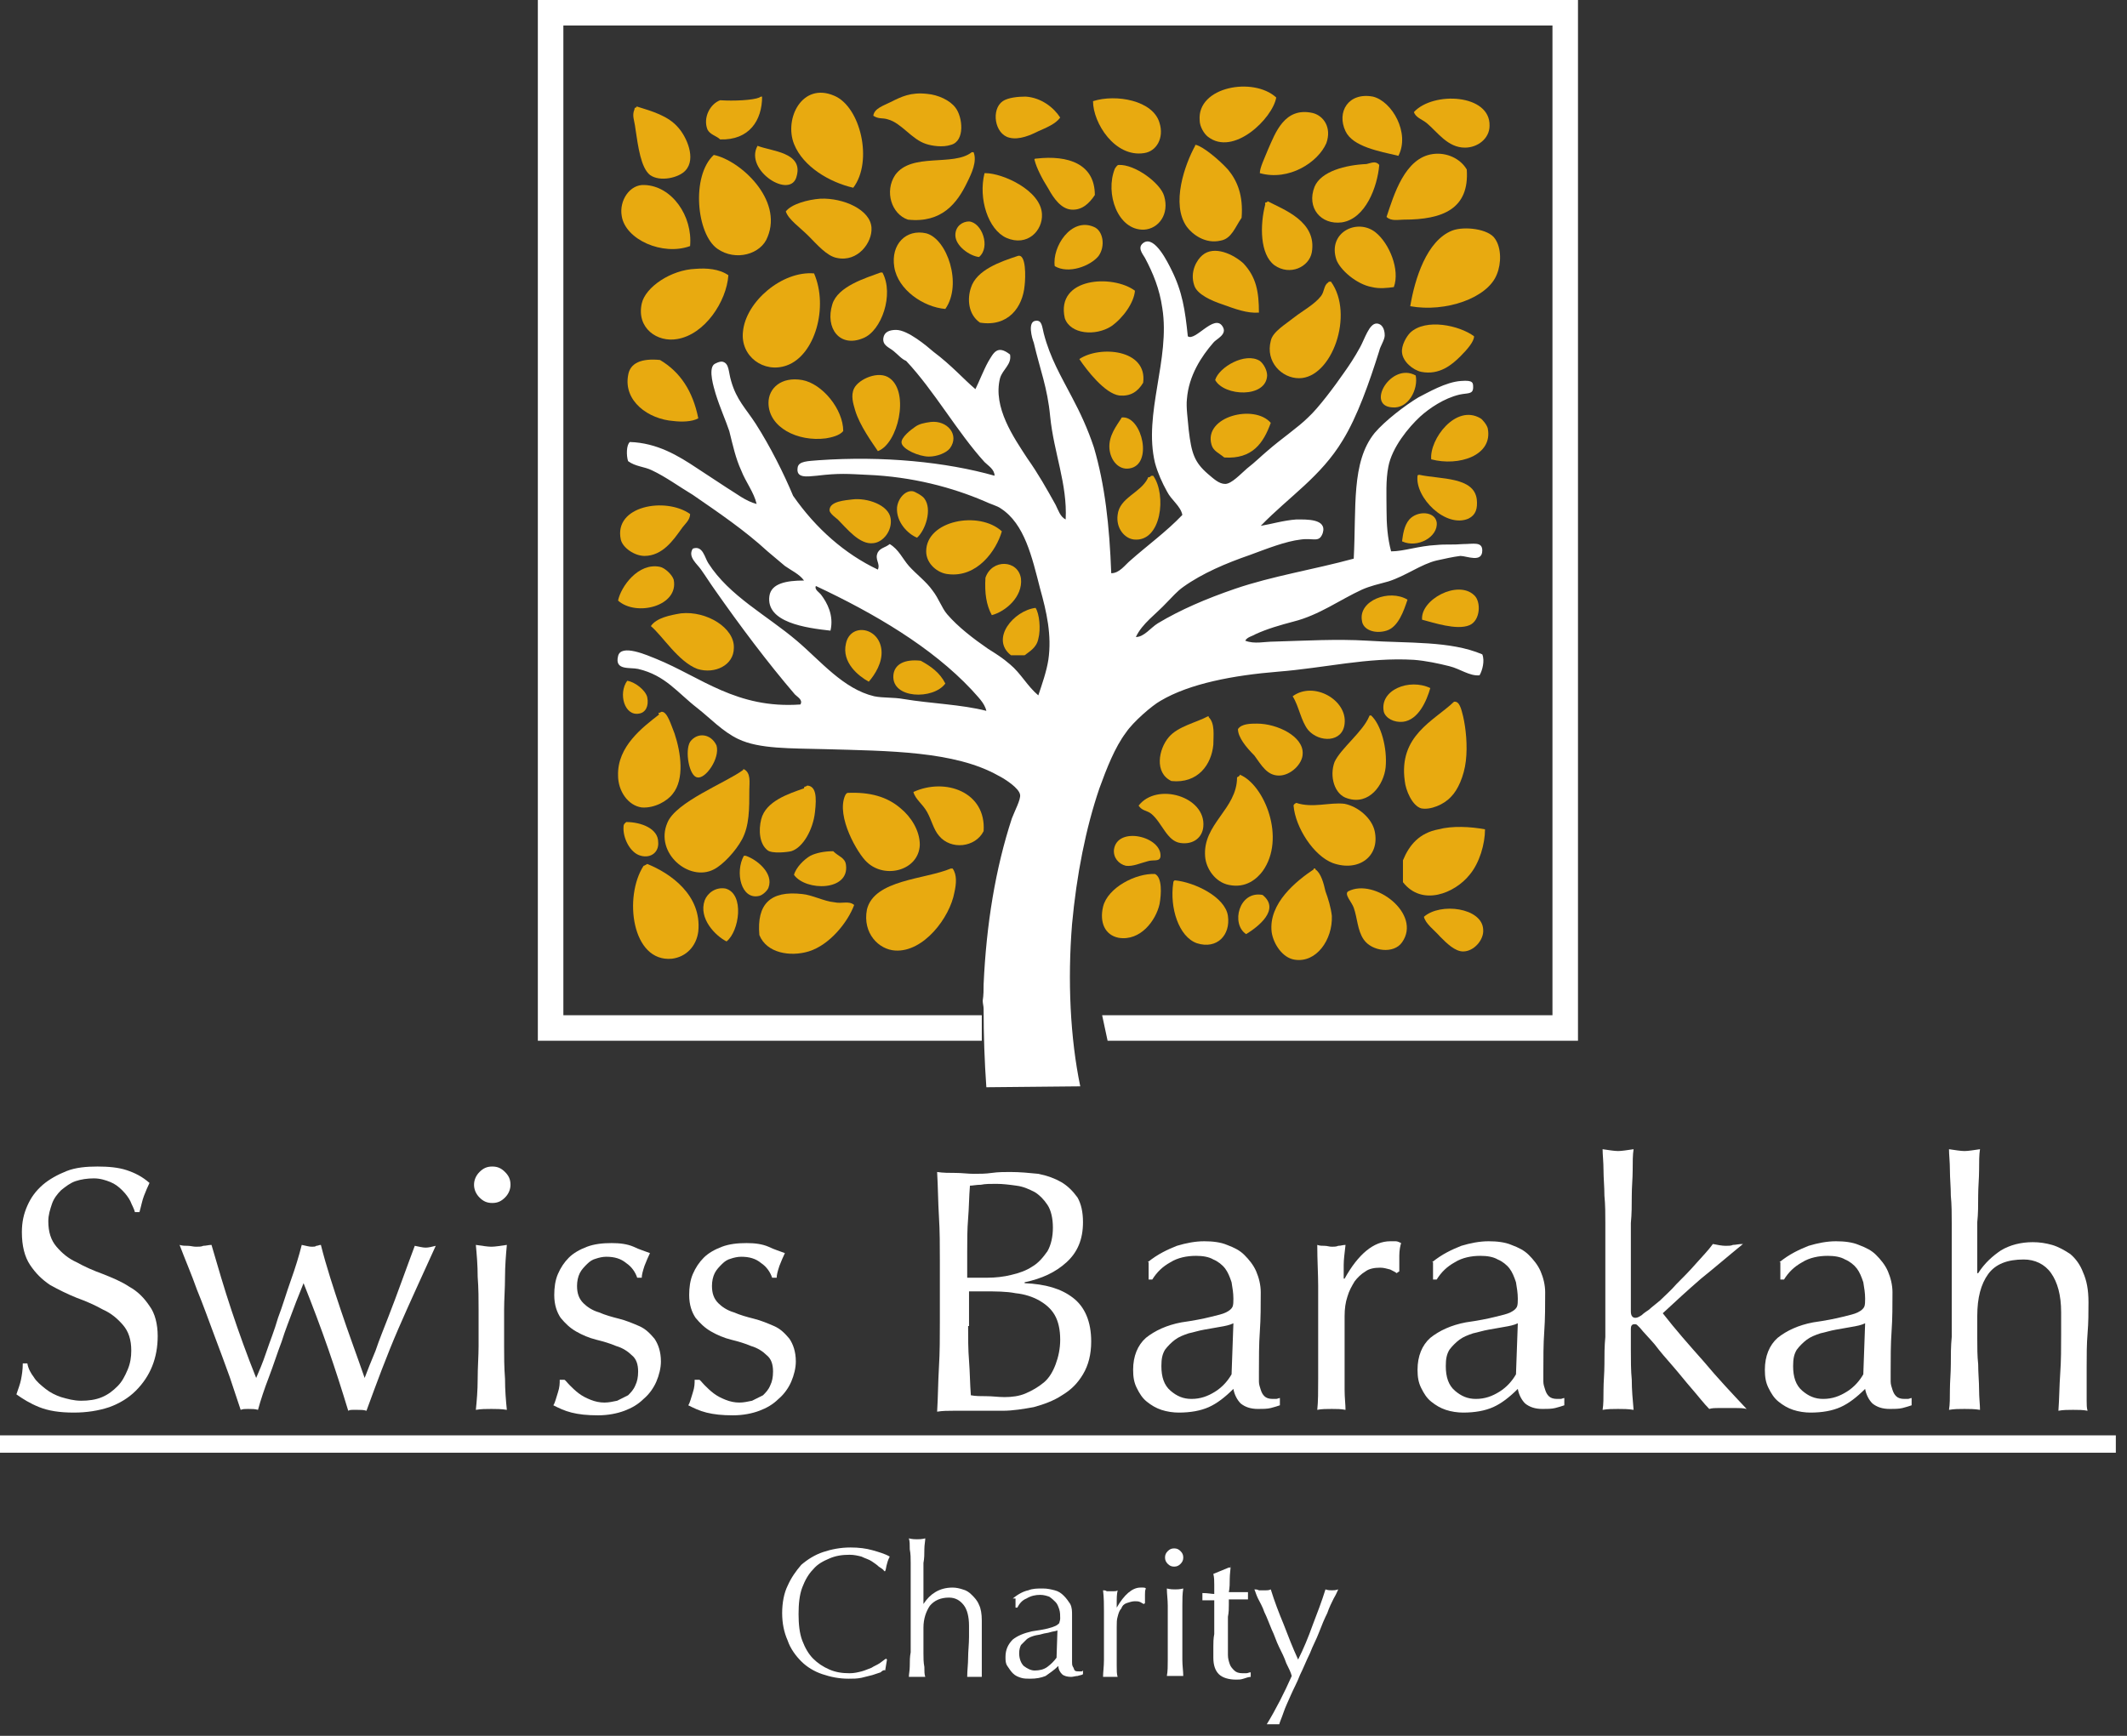 <svg xmlns="http://www.w3.org/2000/svg" width="147" height="120" viewBox="0 0 147 120" fill="none"><rect x="0" y="0" width="147" height="120" fill="#333333" stroke="none"/><g clip-path="url(#clip0_445_12096)"><path d="M2.331 95.196C2.52 95.511 2.835 95.763 3.15 96.015C3.465 96.267 3.843 96.456 4.221 96.582C4.662 96.708 5.103 96.834 5.607 96.834C6.111 96.834 6.615 96.771 7.056 96.582C7.497 96.393 7.812 96.141 8.127 95.826C8.442 95.511 8.631 95.133 8.82 94.692C9.009 94.251 9.072 93.81 9.072 93.369C9.072 92.613 8.883 92.046 8.505 91.605C8.127 91.164 7.686 90.786 7.119 90.534C6.552 90.219 5.985 89.967 5.292 89.715C4.662 89.463 4.032 89.148 3.465 88.833C2.898 88.455 2.457 88.014 2.079 87.447C1.701 86.88 1.512 86.124 1.512 85.179C1.512 84.486 1.638 83.919 1.89 83.352C2.142 82.785 2.457 82.344 2.961 81.903C3.402 81.525 3.969 81.21 4.599 80.958C5.229 80.706 5.985 80.643 6.741 80.643C7.497 80.643 8.19 80.706 8.757 80.895C9.324 81.084 9.828 81.336 10.332 81.777C10.206 82.029 10.08 82.344 9.954 82.659C9.828 82.974 9.765 83.352 9.639 83.793H9.324C9.261 83.541 9.135 83.352 9.009 83.037C8.883 82.785 8.694 82.533 8.442 82.281C8.19 82.029 7.938 81.84 7.623 81.714C7.308 81.588 6.93 81.462 6.489 81.462C6.048 81.462 5.607 81.525 5.229 81.651C4.851 81.777 4.536 82.029 4.221 82.281C3.969 82.533 3.717 82.848 3.591 83.226C3.465 83.604 3.339 83.982 3.339 84.423C3.339 85.179 3.528 85.746 3.906 86.187C4.284 86.628 4.725 87.006 5.292 87.258C5.859 87.573 6.426 87.825 7.119 88.077C7.749 88.329 8.379 88.581 8.946 88.959C9.513 89.274 9.954 89.715 10.332 90.282C10.71 90.786 10.899 91.542 10.899 92.361C10.899 93.117 10.773 93.81 10.521 94.44C10.269 95.07 9.891 95.637 9.387 96.141C8.883 96.645 8.253 97.023 7.56 97.275C6.804 97.527 5.985 97.653 5.103 97.653C4.095 97.653 3.339 97.527 2.709 97.275C2.079 97.023 1.575 96.708 1.134 96.393C1.26 96.015 1.386 95.7 1.449 95.385C1.512 95.07 1.575 94.692 1.575 94.251H1.89C1.953 94.629 2.142 94.944 2.331 95.196Z" fill="white"></path><path d="M16.633 97.464C16.444 96.897 16.192 96.141 15.877 95.196C15.562 94.314 15.184 93.306 14.806 92.298C14.427 91.29 14.049 90.219 13.608 89.148C13.23 88.077 12.789 87.069 12.411 86.061C12.6 86.124 12.789 86.124 12.978 86.124C13.167 86.124 13.356 86.187 13.545 86.187C13.734 86.187 13.923 86.187 14.049 86.124C14.238 86.124 14.427 86.061 14.617 86.061C15.057 87.573 15.498 89.085 16.003 90.597C16.506 92.109 17.073 93.684 17.704 95.259C17.893 94.818 18.145 94.251 18.397 93.495C18.649 92.739 18.964 91.983 19.216 91.101C19.531 90.282 19.783 89.4 20.098 88.518C20.413 87.636 20.665 86.817 20.854 86.061C21.169 86.124 21.358 86.187 21.547 86.187C21.673 86.187 21.799 86.187 21.862 86.124C21.988 86.124 22.051 86.061 22.177 86.061C22.555 87.573 23.059 89.085 23.563 90.597C24.067 92.109 24.634 93.621 25.201 95.259C25.39 94.755 25.642 94.125 25.957 93.369C26.209 92.613 26.524 91.857 26.839 91.038C27.154 90.219 27.469 89.4 27.784 88.518C28.099 87.636 28.414 86.817 28.666 86.124C28.981 86.187 29.233 86.25 29.422 86.25C29.611 86.25 29.863 86.187 30.115 86.124C29.233 88.077 28.351 89.967 27.532 91.857C26.713 93.747 26.02 95.637 25.327 97.527C25.138 97.464 24.949 97.464 24.697 97.464C24.571 97.464 24.445 97.464 24.382 97.464C24.256 97.464 24.193 97.464 24.067 97.527C23.626 96.078 23.185 94.692 22.681 93.243C22.177 91.794 21.61 90.282 20.98 88.707C20.791 89.211 20.539 89.778 20.287 90.471C20.035 91.164 19.72 91.92 19.468 92.739C19.153 93.558 18.901 94.377 18.586 95.196C18.271 96.015 18.019 96.771 17.83 97.464C17.641 97.401 17.389 97.401 17.137 97.401C16.884 97.401 16.822 97.401 16.633 97.464Z" fill="white"></path><path d="M32.761 81.903C32.761 81.588 32.887 81.273 33.139 81.021C33.391 80.769 33.643 80.643 34.021 80.643C34.399 80.643 34.651 80.769 34.903 81.021C35.155 81.273 35.281 81.525 35.281 81.903C35.281 82.218 35.155 82.533 34.903 82.785C34.651 83.037 34.399 83.163 34.021 83.163C33.643 83.163 33.391 83.037 33.139 82.785C32.887 82.533 32.761 82.218 32.761 81.903ZM33.076 90.534C33.076 89.841 33.076 89.085 33.013 88.266C33.013 87.447 32.95 86.754 32.887 86.061C33.328 86.124 33.706 86.187 33.958 86.187C34.21 86.187 34.588 86.124 35.029 86.061C34.966 86.754 34.903 87.51 34.903 88.266C34.903 89.085 34.84 89.841 34.84 90.534V93.054C34.84 93.747 34.84 94.503 34.903 95.322C34.903 96.141 34.966 96.834 35.029 97.464C34.651 97.401 34.273 97.401 33.958 97.401C33.58 97.401 33.265 97.401 32.887 97.464C32.95 96.834 33.013 96.141 33.013 95.322C33.013 94.503 33.076 93.747 33.076 93.054V90.534Z" fill="white"></path><path d="M39.376 95.763C39.565 95.952 39.754 96.141 40.006 96.33C40.258 96.519 40.51 96.645 40.825 96.771C41.14 96.897 41.455 96.96 41.77 96.96C42.085 96.96 42.337 96.897 42.653 96.834C42.904 96.708 43.157 96.582 43.408 96.456C43.597 96.267 43.786 96.078 43.913 95.763C44.038 95.511 44.102 95.196 44.102 94.818C44.102 94.314 43.975 93.936 43.66 93.684C43.408 93.432 43.031 93.18 42.59 93.054C42.148 92.865 41.707 92.739 41.203 92.613C40.699 92.487 40.258 92.298 39.817 92.046C39.376 91.794 39.061 91.479 38.746 91.101C38.494 90.723 38.305 90.219 38.305 89.526C38.305 89.022 38.368 88.518 38.557 88.077C38.746 87.636 38.998 87.258 39.313 86.943C39.628 86.628 40.069 86.376 40.573 86.187C41.077 85.998 41.644 85.935 42.274 85.935C42.842 85.935 43.346 85.998 43.786 86.187C44.164 86.376 44.605 86.502 44.92 86.628C44.794 86.88 44.669 87.195 44.542 87.51C44.416 87.888 44.353 88.14 44.353 88.329H44.038C43.913 87.951 43.66 87.573 43.282 87.321C42.904 87.006 42.464 86.88 41.896 86.88C41.644 86.88 41.392 86.943 41.203 87.006C40.951 87.069 40.762 87.195 40.573 87.384C40.384 87.573 40.195 87.762 40.069 88.014C39.943 88.266 39.88 88.581 39.88 88.896C39.88 89.4 40.006 89.778 40.321 90.093C40.573 90.345 40.951 90.597 41.392 90.723C41.833 90.912 42.274 91.038 42.779 91.164C43.282 91.29 43.724 91.479 44.164 91.668C44.605 91.857 44.92 92.172 45.236 92.55C45.488 92.928 45.677 93.432 45.677 94.125C45.677 94.566 45.551 95.07 45.362 95.511C45.172 95.952 44.858 96.393 44.48 96.708C44.102 97.086 43.66 97.338 43.157 97.527C42.653 97.716 42.022 97.842 41.329 97.842C40.573 97.842 40.006 97.779 39.502 97.653C38.998 97.527 38.62 97.338 38.242 97.149C38.368 96.96 38.431 96.645 38.557 96.267C38.683 95.889 38.683 95.637 38.683 95.385H38.998C39.061 95.385 39.187 95.574 39.376 95.763Z" fill="white"></path><path d="M48.701 95.763C48.89 95.952 49.079 96.141 49.331 96.33C49.583 96.519 49.835 96.645 50.15 96.771C50.465 96.897 50.78 96.96 51.095 96.96C51.41 96.96 51.662 96.897 51.977 96.834C52.229 96.708 52.481 96.582 52.733 96.456C52.922 96.267 53.111 96.078 53.237 95.763C53.363 95.511 53.426 95.196 53.426 94.818C53.426 94.314 53.3 93.936 52.985 93.684C52.733 93.432 52.355 93.18 51.914 93.054C51.473 92.865 51.032 92.739 50.528 92.613C50.024 92.487 49.583 92.298 49.142 92.046C48.701 91.794 48.386 91.479 48.071 91.101C47.819 90.723 47.63 90.219 47.63 89.526C47.63 89.022 47.693 88.518 47.882 88.077C48.071 87.636 48.323 87.258 48.638 86.943C48.953 86.628 49.394 86.376 49.898 86.187C50.402 85.998 50.969 85.935 51.599 85.935C52.166 85.935 52.67 85.998 53.111 86.187C53.489 86.376 53.93 86.502 54.245 86.628C54.119 86.88 53.993 87.195 53.867 87.51C53.741 87.888 53.678 88.14 53.678 88.329H53.363C53.237 87.951 52.985 87.573 52.607 87.321C52.229 87.006 51.788 86.88 51.221 86.88C50.969 86.88 50.717 86.943 50.528 87.006C50.276 87.069 50.087 87.195 49.898 87.384C49.709 87.573 49.52 87.762 49.394 88.014C49.268 88.266 49.205 88.581 49.205 88.896C49.205 89.4 49.331 89.778 49.646 90.093C49.898 90.345 50.276 90.597 50.717 90.723C51.158 90.912 51.599 91.038 52.103 91.164C52.607 91.29 53.048 91.479 53.489 91.668C53.93 91.857 54.245 92.172 54.56 92.55C54.812 92.928 55.001 93.432 55.001 94.125C55.001 94.566 54.875 95.07 54.686 95.511C54.497 95.952 54.182 96.393 53.804 96.708C53.426 97.086 52.985 97.338 52.481 97.527C51.977 97.716 51.347 97.842 50.654 97.842C49.898 97.842 49.331 97.779 48.827 97.653C48.323 97.527 47.945 97.338 47.567 97.149C47.693 96.96 47.756 96.645 47.882 96.267C48.008 95.889 48.008 95.637 48.008 95.385H48.323C48.386 95.385 48.512 95.574 48.701 95.763Z" fill="white"></path><path d="M64.955 87.195C64.955 86.124 64.955 85.116 64.892 84.108C64.829 83.1 64.829 82.092 64.766 81.021C65.207 81.084 65.585 81.084 66.026 81.084C66.467 81.084 66.908 81.147 67.286 81.147C67.727 81.147 68.105 81.147 68.546 81.084C68.987 81.021 69.428 81.021 69.806 81.021C70.499 81.021 71.129 81.084 71.76 81.147C72.389 81.273 72.894 81.462 73.335 81.714C73.775 81.966 74.153 82.344 74.469 82.785C74.721 83.226 74.847 83.793 74.847 84.486C74.847 85.683 74.469 86.565 73.713 87.258C72.957 87.951 72.011 88.392 70.814 88.644V88.707C72.263 88.77 73.335 89.085 74.153 89.715C74.973 90.345 75.414 91.353 75.414 92.739C75.414 93.621 75.225 94.377 74.847 95.007C74.469 95.637 74.028 96.078 73.397 96.456C72.831 96.834 72.138 97.086 71.445 97.275C70.751 97.401 69.995 97.527 69.302 97.527C68.924 97.527 68.546 97.527 68.168 97.527C67.79 97.527 67.412 97.527 67.034 97.527C66.656 97.527 66.278 97.527 65.9 97.527C65.522 97.527 65.144 97.527 64.766 97.59C64.829 96.582 64.829 95.574 64.892 94.503C64.955 93.495 64.955 92.424 64.955 91.416V87.195ZM68.231 88.329C68.798 88.329 69.365 88.266 69.869 88.14C70.436 88.014 70.94 87.825 71.319 87.573C71.76 87.321 72.075 86.943 72.389 86.502C72.641 86.061 72.767 85.494 72.767 84.864C72.767 84.234 72.641 83.667 72.389 83.289C72.138 82.911 71.823 82.596 71.507 82.407C71.129 82.218 70.751 82.029 70.247 81.966C69.806 81.903 69.302 81.84 68.861 81.84C68.42 81.84 68.105 81.84 67.79 81.903C67.475 81.903 67.223 81.966 67.034 81.966C66.971 82.722 66.971 83.478 66.908 84.234C66.845 84.99 66.845 85.746 66.845 86.502V88.329H68.231ZM66.908 91.668C66.908 92.487 66.908 93.306 66.971 94.062C67.034 94.881 67.034 95.637 67.097 96.456C67.412 96.519 67.79 96.519 68.168 96.519C68.609 96.519 68.987 96.582 69.428 96.582C69.932 96.582 70.436 96.519 70.877 96.33C71.319 96.141 71.76 95.889 72.138 95.574C72.516 95.259 72.767 94.818 72.957 94.314C73.145 93.81 73.272 93.243 73.272 92.613C73.272 91.92 73.145 91.353 72.894 90.912C72.641 90.471 72.263 90.156 71.823 89.904C71.382 89.652 70.814 89.463 70.184 89.4C69.554 89.274 68.798 89.274 68.042 89.274H66.971V91.668H66.908Z" fill="white"></path><path d="M79.32 87.258C80.013 86.691 80.706 86.376 81.336 86.124C81.966 85.935 82.596 85.809 83.226 85.809C83.793 85.809 84.36 85.872 84.801 86.061C85.305 86.25 85.683 86.439 85.998 86.754C86.313 87.069 86.628 87.447 86.817 87.888C87.006 88.329 87.132 88.833 87.132 89.337C87.132 90.219 87.132 91.164 87.069 92.046C87.006 92.928 87.006 93.873 87.006 94.881C87.006 95.07 87.006 95.259 87.006 95.511C87.006 95.7 87.069 95.889 87.132 96.078C87.195 96.267 87.258 96.393 87.384 96.519C87.51 96.645 87.699 96.708 87.951 96.708C88.014 96.708 88.14 96.708 88.203 96.708C88.266 96.708 88.392 96.645 88.455 96.645V97.149C88.266 97.212 88.077 97.275 87.825 97.338C87.573 97.401 87.258 97.401 86.943 97.401C86.439 97.401 86.061 97.275 85.746 97.023C85.494 96.771 85.305 96.393 85.242 96.015C84.675 96.582 84.108 97.023 83.541 97.275C82.974 97.527 82.281 97.653 81.462 97.653C81.084 97.653 80.643 97.59 80.265 97.464C79.887 97.338 79.572 97.149 79.257 96.897C78.942 96.645 78.753 96.33 78.564 95.952C78.375 95.574 78.312 95.196 78.312 94.692C78.312 93.747 78.627 92.991 79.194 92.487C79.824 91.983 80.643 91.605 81.651 91.416C82.533 91.29 83.163 91.164 83.667 91.038C84.171 90.912 84.486 90.849 84.738 90.723C84.99 90.597 85.116 90.471 85.179 90.345C85.242 90.219 85.242 89.967 85.242 89.778C85.242 89.4 85.179 89.022 85.116 88.644C84.99 88.266 84.864 87.951 84.675 87.699C84.486 87.447 84.171 87.195 83.856 87.069C83.541 86.88 83.1 86.817 82.659 86.817C82.029 86.817 81.399 86.943 80.895 87.258C80.328 87.573 79.95 87.951 79.635 88.455H79.383V87.258H79.32ZM85.242 91.479C84.99 91.605 84.675 91.668 84.297 91.731C83.919 91.794 83.604 91.857 83.226 91.92C82.848 91.983 82.47 92.109 82.155 92.172C81.777 92.298 81.462 92.424 81.21 92.613C80.958 92.802 80.706 93.054 80.517 93.306C80.328 93.621 80.265 93.936 80.265 94.44C80.265 95.196 80.454 95.763 80.895 96.141C81.336 96.519 81.777 96.708 82.344 96.708C82.974 96.708 83.478 96.519 83.982 96.204C84.486 95.889 84.864 95.448 85.116 95.007L85.242 91.479Z" fill="white"></path><path d="M96.078 87.762C95.826 87.699 95.637 87.636 95.385 87.636C95.007 87.636 94.629 87.699 94.377 87.888C94.062 88.077 93.81 88.329 93.621 88.581C93.432 88.896 93.243 89.211 93.117 89.652C92.991 90.03 92.928 90.471 92.928 90.975V93.621C92.928 94.692 92.928 95.511 92.928 96.078C92.928 96.645 92.991 97.086 92.991 97.464C92.676 97.401 92.361 97.401 92.046 97.401C91.668 97.401 91.353 97.401 91.038 97.464C91.101 96.897 91.101 96.204 91.101 95.259C91.101 94.314 91.101 93.18 91.101 91.794V91.038C91.101 90.408 91.101 89.715 91.101 88.896C91.101 88.077 91.038 87.132 91.038 86.061C91.227 86.124 91.353 86.124 91.542 86.124C91.731 86.124 91.857 86.187 92.046 86.187C92.172 86.187 92.361 86.187 92.487 86.124C92.676 86.124 92.802 86.061 92.991 86.061C92.928 86.628 92.865 87.069 92.865 87.447C92.865 87.762 92.865 88.077 92.865 88.392H92.928C93.873 86.691 94.944 85.809 96.078 85.809C96.204 85.809 96.33 85.809 96.456 85.809C96.582 85.809 96.708 85.872 96.834 85.935C96.771 86.124 96.708 86.439 96.708 86.817C96.708 87.195 96.708 87.573 96.708 87.888L96.519 88.014C96.456 87.951 96.33 87.888 96.078 87.762Z" fill="white"></path><path d="M98.976 87.258C99.669 86.691 100.362 86.376 100.992 86.124C101.622 85.935 102.252 85.809 102.882 85.809C103.449 85.809 104.016 85.872 104.457 86.061C104.961 86.25 105.34 86.439 105.655 86.754C105.97 87.069 106.285 87.447 106.474 87.888C106.663 88.329 106.789 88.833 106.789 89.337C106.789 90.219 106.789 91.164 106.726 92.046C106.663 92.928 106.663 93.873 106.663 94.881C106.663 95.07 106.663 95.259 106.663 95.511C106.663 95.7 106.726 95.889 106.789 96.078C106.852 96.267 106.915 96.393 107.041 96.519C107.167 96.645 107.356 96.708 107.608 96.708C107.671 96.708 107.797 96.708 107.86 96.708C107.923 96.708 108.049 96.645 108.112 96.645V97.149C107.923 97.212 107.734 97.275 107.482 97.338C107.23 97.401 106.915 97.401 106.6 97.401C106.096 97.401 105.718 97.275 105.403 97.023C105.151 96.771 104.961 96.393 104.898 96.015C104.331 96.582 103.764 97.023 103.197 97.275C102.63 97.527 101.937 97.653 101.118 97.653C100.74 97.653 100.299 97.59 99.921 97.464C99.543 97.338 99.228 97.149 98.913 96.897C98.598 96.645 98.409 96.33 98.22 95.952C98.031 95.574 97.968 95.196 97.968 94.692C97.968 93.747 98.283 92.991 98.85 92.487C99.48 91.983 100.299 91.605 101.307 91.416C102.189 91.29 102.819 91.164 103.323 91.038C103.827 90.912 104.142 90.849 104.394 90.723C104.646 90.597 104.772 90.471 104.835 90.345C104.898 90.219 104.898 89.967 104.898 89.778C104.898 89.4 104.835 89.022 104.772 88.644C104.646 88.266 104.52 87.951 104.331 87.699C104.142 87.447 103.827 87.195 103.512 87.069C103.197 86.88 102.756 86.817 102.315 86.817C101.685 86.817 101.055 86.943 100.551 87.258C99.984 87.573 99.606 87.951 99.291 88.455H99.039V87.258H98.976ZM104.898 91.479C104.646 91.605 104.331 91.668 103.953 91.731C103.575 91.794 103.26 91.857 102.882 91.92C102.504 91.983 102.126 92.109 101.811 92.172C101.433 92.298 101.118 92.424 100.866 92.613C100.614 92.802 100.362 93.054 100.173 93.306C99.984 93.621 99.921 93.936 99.921 94.44C99.921 95.196 100.11 95.763 100.551 96.141C100.992 96.519 101.433 96.708 102 96.708C102.63 96.708 103.134 96.519 103.638 96.204C104.142 95.889 104.52 95.448 104.772 95.007L104.898 91.479Z" fill="white"></path><path d="M110.947 84.549C110.947 83.919 110.947 83.289 110.884 82.659C110.884 82.029 110.821 81.462 110.821 80.895C110.821 80.328 110.758 79.824 110.758 79.446C111.199 79.509 111.577 79.572 111.829 79.572C112.081 79.572 112.459 79.509 112.9 79.446C112.837 79.824 112.837 80.328 112.837 80.895C112.837 81.462 112.774 82.029 112.774 82.659C112.774 83.289 112.774 83.919 112.711 84.549C112.711 85.179 112.711 85.809 112.711 86.313V90.66C112.711 90.975 112.837 91.101 113.026 91.101C113.152 91.101 113.278 91.038 113.467 90.912C113.593 90.786 113.782 90.66 113.971 90.534C114.097 90.408 114.349 90.219 114.727 89.904C115.042 89.589 115.483 89.211 115.861 88.77C116.302 88.329 116.743 87.888 117.184 87.384C117.625 86.88 118.066 86.439 118.381 85.998C118.696 86.061 119.011 86.124 119.263 86.124C119.452 86.124 119.641 86.124 119.767 86.061C119.956 86.061 120.145 85.998 120.46 85.998C119.452 86.817 118.507 87.636 117.562 88.392C116.617 89.211 115.798 89.967 114.916 90.786C115.798 91.92 116.743 92.991 117.751 94.125C118.696 95.259 119.704 96.33 120.712 97.401C120.46 97.338 120.208 97.338 119.956 97.338C119.767 97.338 119.515 97.338 119.326 97.338C119.137 97.338 118.948 97.338 118.759 97.338C118.57 97.338 118.318 97.338 118.129 97.401C117.751 97.023 117.373 96.519 116.932 96.015C116.491 95.511 116.05 94.944 115.609 94.44C115.168 93.936 114.727 93.432 114.349 92.928C113.971 92.487 113.593 92.109 113.341 91.794C113.278 91.731 113.215 91.668 113.152 91.605C113.089 91.542 113.026 91.542 112.963 91.542C112.774 91.542 112.711 91.668 112.711 91.857V93.306C112.711 93.999 112.711 94.755 112.774 95.385C112.774 96.078 112.837 96.771 112.9 97.464C112.522 97.401 112.144 97.401 111.829 97.401C111.451 97.401 111.136 97.401 110.758 97.464C110.821 97.086 110.821 96.645 110.821 96.078C110.821 95.511 110.884 94.944 110.884 94.314C110.884 93.684 110.884 93.054 110.947 92.424C110.947 91.794 110.947 91.164 110.947 90.66V86.313C110.947 85.746 110.947 85.179 110.947 84.549Z" fill="white"></path><path d="M122.98 87.258C123.673 86.691 124.366 86.376 124.996 86.124C125.626 85.935 126.256 85.809 126.886 85.809C127.453 85.809 128.02 85.872 128.461 86.061C128.965 86.25 129.343 86.439 129.658 86.754C129.973 87.069 130.288 87.447 130.477 87.888C130.666 88.329 130.792 88.833 130.792 89.337C130.792 90.219 130.792 91.164 130.729 92.046C130.666 92.928 130.666 93.873 130.666 94.881C130.666 95.07 130.666 95.259 130.666 95.511C130.666 95.7 130.729 95.889 130.792 96.078C130.855 96.267 130.918 96.393 131.044 96.519C131.17 96.645 131.359 96.708 131.611 96.708C131.674 96.708 131.8 96.708 131.863 96.708C131.926 96.708 132.052 96.645 132.115 96.645V97.149C131.926 97.212 131.737 97.275 131.485 97.338C131.233 97.401 130.918 97.401 130.603 97.401C130.099 97.401 129.721 97.275 129.406 97.023C129.154 96.771 128.965 96.393 128.902 96.015C128.335 96.582 127.768 97.023 127.201 97.275C126.634 97.527 125.941 97.653 125.122 97.653C124.744 97.653 124.303 97.59 123.925 97.464C123.547 97.338 123.232 97.149 122.917 96.897C122.602 96.645 122.413 96.33 122.224 95.952C122.035 95.574 121.972 95.196 121.972 94.692C121.972 93.747 122.287 92.991 122.854 92.487C123.484 91.983 124.303 91.605 125.311 91.416C126.193 91.29 126.823 91.164 127.327 91.038C127.831 90.912 128.146 90.849 128.398 90.723C128.65 90.597 128.776 90.471 128.839 90.345C128.902 90.219 128.902 89.967 128.902 89.778C128.902 89.4 128.839 89.022 128.776 88.644C128.65 88.266 128.524 87.951 128.335 87.699C128.146 87.447 127.831 87.195 127.516 87.069C127.201 86.88 126.76 86.817 126.319 86.817C125.689 86.817 125.059 86.943 124.555 87.258C123.988 87.573 123.61 87.951 123.295 88.455H123.043V87.258H122.98ZM128.902 91.479C128.65 91.605 128.335 91.668 127.957 91.731C127.579 91.794 127.264 91.857 126.886 91.92C126.508 91.983 126.13 92.109 125.815 92.172C125.437 92.298 125.122 92.424 124.87 92.613C124.618 92.802 124.366 93.054 124.177 93.306C123.988 93.621 123.925 93.936 123.925 94.44C123.925 95.196 124.114 95.763 124.555 96.141C124.996 96.519 125.437 96.708 126.004 96.708C126.634 96.708 127.138 96.519 127.642 96.204C128.146 95.889 128.524 95.448 128.776 95.007L128.902 91.479Z" fill="white"></path><path d="M134.887 84.549C134.887 83.919 134.887 83.289 134.824 82.659C134.824 82.029 134.761 81.462 134.761 80.895C134.761 80.328 134.698 79.824 134.698 79.446C135.14 79.509 135.518 79.572 135.77 79.572C136.022 79.572 136.4 79.509 136.841 79.446C136.778 79.824 136.778 80.328 136.778 80.895C136.778 81.462 136.715 82.029 136.715 82.659C136.715 83.289 136.715 83.919 136.652 84.486C136.652 85.116 136.652 85.683 136.652 86.187V88.014H136.715C137.156 87.321 137.723 86.817 138.29 86.439C138.92 86.061 139.676 85.872 140.495 85.872C140.936 85.872 141.377 85.935 141.818 86.061C142.259 86.187 142.7 86.439 143.078 86.691C143.456 87.006 143.771 87.447 143.96 87.951C144.212 88.518 144.338 89.148 144.338 90.03C144.338 90.723 144.338 91.416 144.275 92.172C144.212 92.928 144.212 93.684 144.212 94.503V96.078C144.212 96.33 144.212 96.582 144.212 96.834C144.212 97.086 144.212 97.338 144.275 97.527C143.96 97.464 143.645 97.464 143.267 97.464C142.952 97.464 142.574 97.464 142.259 97.527C142.322 96.708 142.322 95.826 142.385 94.944C142.448 94.062 142.448 93.18 142.448 92.235V90.723C142.448 89.526 142.196 88.644 141.755 88.014C141.314 87.384 140.621 87.069 139.865 87.069C138.731 87.069 137.912 87.384 137.408 88.077C136.904 88.77 136.652 89.715 136.652 90.975C136.652 91.416 136.652 91.92 136.652 92.55C136.652 93.117 136.652 93.747 136.715 94.314C136.715 94.944 136.778 95.511 136.778 96.078C136.778 96.645 136.841 97.086 136.841 97.464C136.463 97.401 136.085 97.401 135.77 97.401C135.392 97.401 135.076 97.401 134.698 97.464C134.761 97.086 134.761 96.645 134.761 96.078C134.761 95.511 134.824 94.944 134.824 94.314C134.824 93.684 134.824 93.054 134.887 92.424C134.887 91.794 134.887 91.164 134.887 90.66V86.313C134.887 85.746 134.887 85.179 134.887 84.549Z" fill="white"></path><path d="M0 100.425V99.228H146.228V100.425H0Z" fill="white"></path><path d="M60.86 115.609C60.671 115.672 60.482 115.735 60.293 115.798C60.041 115.861 59.789 115.924 59.537 115.987C59.222 116.05 58.97 116.05 58.655 116.05C57.962 116.05 57.395 115.924 56.828 115.735C56.261 115.546 55.757 115.231 55.379 114.853C55.001 114.475 54.623 113.971 54.434 113.404C54.182 112.837 54.056 112.207 54.056 111.514C54.056 110.821 54.182 110.128 54.434 109.624C54.686 109.057 55.001 108.616 55.379 108.175C55.82 107.797 56.324 107.482 56.891 107.293C57.458 107.104 58.088 106.978 58.781 106.978C59.348 106.978 59.852 107.041 60.293 107.167C60.734 107.293 61.175 107.419 61.49 107.608C61.427 107.734 61.364 107.86 61.301 108.112C61.238 108.301 61.238 108.49 61.175 108.616H61.112C61.049 108.49 60.923 108.427 60.734 108.301C60.608 108.175 60.419 108.049 60.23 107.923C60.041 107.797 59.789 107.734 59.537 107.608C59.285 107.545 59.033 107.482 58.718 107.482C58.214 107.482 57.773 107.545 57.332 107.734C56.891 107.923 56.513 108.112 56.198 108.49C55.883 108.805 55.631 109.246 55.442 109.75C55.253 110.254 55.19 110.884 55.19 111.577C55.19 112.27 55.253 112.9 55.442 113.404C55.631 113.908 55.883 114.349 56.198 114.664C56.513 114.979 56.891 115.231 57.332 115.42C57.773 115.609 58.214 115.672 58.718 115.672C59.033 115.672 59.285 115.609 59.537 115.546C59.789 115.483 60.041 115.357 60.23 115.294C60.419 115.168 60.608 115.105 60.797 114.979C60.986 114.853 61.112 114.727 61.238 114.664L61.301 114.727L61.175 115.483C61.112 115.42 60.986 115.483 60.86 115.609Z" fill="white"></path><path d="M62.939 109.057C62.939 108.742 62.939 108.364 62.939 108.049C62.939 107.734 62.939 107.419 62.876 107.104C62.876 106.789 62.876 106.537 62.813 106.348C63.065 106.411 63.254 106.411 63.38 106.411C63.506 106.411 63.695 106.411 63.947 106.348C63.947 106.537 63.884 106.789 63.884 107.104C63.884 107.419 63.884 107.734 63.821 108.049C63.821 108.364 63.821 108.679 63.821 109.057C63.821 109.372 63.821 109.687 63.821 109.939V110.884C64.073 110.506 64.325 110.254 64.64 110.065C64.955 109.876 65.333 109.75 65.837 109.75C66.089 109.75 66.341 109.813 66.53 109.876C66.782 109.939 66.971 110.065 67.16 110.254C67.349 110.443 67.538 110.632 67.664 110.947C67.79 111.199 67.853 111.577 67.853 112.018C67.853 112.396 67.853 112.774 67.853 113.152C67.853 113.53 67.853 113.971 67.853 114.349V115.168C67.853 115.294 67.853 115.42 67.853 115.546C67.853 115.672 67.853 115.798 67.853 115.924C67.664 115.924 67.538 115.924 67.349 115.924C67.16 115.924 66.971 115.924 66.845 115.924C66.845 115.483 66.908 115.042 66.908 114.601C66.908 114.16 66.971 113.656 66.971 113.152V112.396C66.971 111.766 66.845 111.262 66.593 110.947C66.341 110.632 66.026 110.443 65.585 110.443C65.018 110.443 64.577 110.632 64.262 111.01C64.01 111.388 63.821 111.892 63.821 112.522C63.821 112.774 63.821 113.026 63.821 113.341C63.821 113.656 63.821 113.971 63.821 114.286C63.821 114.601 63.821 114.916 63.884 115.231C63.884 115.546 63.884 115.735 63.947 115.924C63.758 115.924 63.569 115.924 63.38 115.924C63.191 115.924 63.002 115.924 62.813 115.924C62.813 115.735 62.876 115.483 62.876 115.168C62.876 114.853 62.876 114.538 62.939 114.223C62.939 113.908 62.939 113.53 62.939 113.215C62.939 112.9 62.939 112.585 62.939 112.27V110.002C62.939 109.687 62.939 109.372 62.939 109.057Z" fill="white"></path><path d="M69.995 110.506C70.373 110.191 70.751 110.002 71.066 109.939C71.381 109.813 71.696 109.813 72.074 109.813C72.389 109.813 72.641 109.876 72.893 109.939C73.145 110.002 73.335 110.128 73.523 110.317C73.713 110.506 73.838 110.695 73.965 110.884C74.091 111.136 74.091 111.388 74.091 111.64C74.091 112.144 74.091 112.585 74.091 113.089C74.091 113.593 74.091 114.097 74.091 114.601C74.091 114.727 74.091 114.79 74.091 114.916C74.091 115.042 74.091 115.105 74.153 115.231C74.216 115.294 74.216 115.42 74.279 115.483C74.343 115.546 74.469 115.546 74.594 115.546C74.657 115.546 74.657 115.546 74.721 115.546C74.784 115.546 74.784 115.546 74.847 115.483V115.735C74.784 115.798 74.657 115.798 74.469 115.861C74.343 115.861 74.153 115.924 74.028 115.924C73.775 115.924 73.523 115.861 73.397 115.735C73.272 115.609 73.145 115.42 73.145 115.168C72.83 115.483 72.515 115.672 72.263 115.861C71.948 115.987 71.633 116.05 71.192 116.05C71.003 116.05 70.751 116.05 70.562 115.987C70.373 115.924 70.184 115.861 69.995 115.672C69.869 115.546 69.743 115.357 69.617 115.168C69.491 114.979 69.491 114.79 69.491 114.538C69.491 114.034 69.68 113.656 69.995 113.341C70.31 113.089 70.751 112.9 71.318 112.774C71.759 112.711 72.137 112.648 72.389 112.585C72.641 112.522 72.83 112.459 72.956 112.396C73.082 112.333 73.145 112.27 73.209 112.207C73.209 112.144 73.272 112.018 73.272 111.892C73.272 111.703 73.272 111.451 73.209 111.262C73.145 111.073 73.082 110.884 72.956 110.758C72.83 110.632 72.704 110.506 72.515 110.38C72.326 110.317 72.137 110.254 71.885 110.254C71.57 110.254 71.255 110.317 70.94 110.506C70.625 110.632 70.436 110.884 70.31 111.136H70.184V110.506H69.995ZM73.082 112.711C72.956 112.774 72.767 112.774 72.578 112.837C72.389 112.9 72.2 112.9 72.011 112.963C71.822 113.026 71.633 113.026 71.444 113.089C71.255 113.152 71.066 113.215 70.94 113.341C70.814 113.467 70.688 113.593 70.562 113.719C70.499 113.845 70.436 114.034 70.436 114.286C70.436 114.664 70.562 114.979 70.751 115.168C71.003 115.357 71.255 115.483 71.507 115.483C71.822 115.483 72.137 115.42 72.389 115.231C72.641 115.042 72.83 114.853 73.019 114.601L73.082 112.711Z" fill="white"></path><path d="M78.816 110.758C78.69 110.695 78.564 110.695 78.438 110.695C78.249 110.695 78.06 110.758 77.871 110.821C77.682 110.884 77.556 111.01 77.493 111.199C77.367 111.325 77.304 111.514 77.241 111.766C77.178 111.955 77.178 112.207 77.178 112.459V113.845C77.178 114.412 77.178 114.853 77.178 115.168C77.178 115.483 77.178 115.735 77.241 115.924C77.052 115.924 76.926 115.924 76.737 115.924C76.548 115.924 76.359 115.924 76.233 115.924C76.233 115.609 76.296 115.231 76.296 114.727C76.296 114.223 76.296 113.656 76.296 112.9V112.522C76.296 112.207 76.296 111.829 76.296 111.388C76.296 110.947 76.296 110.443 76.233 109.939C76.296 109.939 76.422 109.939 76.485 110.002C76.548 110.002 76.674 110.002 76.737 110.002C76.8 110.002 76.863 110.002 76.989 110.002C77.052 110.002 77.178 110.002 77.241 109.939C77.178 110.254 77.178 110.506 77.178 110.632C77.178 110.821 77.178 110.947 77.178 111.136C77.682 110.254 78.249 109.75 78.816 109.75C78.879 109.75 78.942 109.75 79.005 109.75C79.068 109.75 79.131 109.75 79.194 109.813C79.131 109.939 79.131 110.065 79.131 110.254C79.131 110.443 79.131 110.632 79.131 110.821L79.068 110.884C79.005 110.884 78.942 110.821 78.816 110.758Z" fill="white"></path><path d="M80.517 107.671C80.517 107.482 80.58 107.356 80.706 107.23C80.832 107.104 80.958 107.041 81.147 107.041C81.336 107.041 81.462 107.104 81.588 107.23C81.714 107.356 81.777 107.482 81.777 107.671C81.777 107.86 81.714 107.986 81.588 108.112C81.462 108.238 81.336 108.301 81.147 108.301C80.958 108.301 80.832 108.238 80.706 108.112C80.58 107.986 80.517 107.86 80.517 107.671ZM80.706 112.207C80.706 111.829 80.706 111.451 80.706 111.01C80.706 110.569 80.643 110.191 80.643 109.813C80.895 109.876 81.084 109.876 81.21 109.876C81.336 109.876 81.525 109.876 81.777 109.813C81.714 110.191 81.714 110.569 81.714 111.01C81.714 111.451 81.714 111.829 81.714 112.207V113.53C81.714 113.908 81.714 114.286 81.714 114.727C81.714 115.168 81.777 115.546 81.777 115.861C81.588 115.861 81.399 115.861 81.21 115.861C81.021 115.861 80.832 115.861 80.643 115.861C80.706 115.546 80.706 115.168 80.706 114.727C80.706 114.286 80.706 113.908 80.706 113.53V112.207Z" fill="white"></path><path d="M85.053 108.175C85.053 108.49 84.99 108.805 84.99 109.12C84.99 109.435 84.99 109.75 84.927 110.065C84.99 110.065 85.179 110.065 85.431 110.065C85.683 110.065 85.935 110.065 86.25 110.065C86.25 110.065 86.25 110.128 86.25 110.191V110.317V110.443C86.25 110.506 86.25 110.569 86.25 110.569C86.124 110.569 85.998 110.569 85.935 110.569C85.872 110.569 85.683 110.569 85.557 110.569H84.927C84.927 110.632 84.927 110.758 84.927 110.947C84.927 111.199 84.927 111.451 84.864 111.766C84.864 112.081 84.864 112.459 84.864 112.774C84.864 113.152 84.864 113.467 84.864 113.719C84.864 113.971 84.864 114.16 84.864 114.412C84.864 114.664 84.927 114.853 84.99 115.042C85.053 115.231 85.179 115.357 85.305 115.483C85.431 115.609 85.62 115.672 85.872 115.672C85.935 115.672 86.061 115.672 86.124 115.672C86.25 115.672 86.313 115.609 86.439 115.609V115.924C86.313 115.924 86.124 115.987 85.935 116.05C85.746 116.113 85.62 116.113 85.431 116.113C84.927 116.113 84.486 115.987 84.234 115.735C83.982 115.483 83.856 115.105 83.856 114.601C83.856 114.349 83.856 114.097 83.856 113.845C83.856 113.593 83.856 113.278 83.919 112.963C83.919 112.648 83.919 112.27 83.919 111.892C83.919 111.514 83.919 111.073 83.919 110.632H83.541C83.478 110.632 83.415 110.632 83.352 110.632C83.289 110.632 83.226 110.632 83.1 110.632C83.1 110.569 83.1 110.506 83.1 110.506C83.1 110.443 83.1 110.38 83.1 110.38C83.1 110.317 83.1 110.317 83.1 110.254C83.1 110.191 83.1 110.191 83.1 110.128C83.478 110.128 83.73 110.191 83.919 110.191C83.919 110.002 83.919 109.813 83.919 109.561C83.919 109.309 83.919 109.057 83.856 108.805L84.927 108.364H85.053V108.175Z" fill="white"></path><path d="M89.274 115.861C89.211 115.609 89.085 115.357 88.896 114.979C88.77 114.601 88.581 114.223 88.392 113.845C88.203 113.467 88.077 113.026 87.888 112.648C87.699 112.207 87.573 111.829 87.384 111.451C87.258 111.073 87.069 110.758 86.943 110.506C86.817 110.254 86.754 110.002 86.691 109.876C86.817 109.876 86.88 109.876 87.006 109.939C87.069 109.939 87.195 109.939 87.258 109.939C87.321 109.939 87.447 109.939 87.51 109.939C87.573 109.939 87.699 109.939 87.825 109.876C88.077 110.695 88.392 111.514 88.707 112.27C89.022 113.089 89.337 113.908 89.715 114.727C90.093 113.971 90.408 113.215 90.723 112.333C91.038 111.514 91.353 110.695 91.605 109.876C91.794 109.939 91.92 109.939 92.046 109.939C92.172 109.939 92.298 109.939 92.487 109.876C92.424 110.002 92.361 110.191 92.172 110.506C92.046 110.758 91.857 111.136 91.731 111.514C91.542 111.892 91.353 112.333 91.164 112.837C90.975 113.341 90.723 113.782 90.534 114.286C90.282 114.79 90.093 115.294 89.841 115.798C89.652 116.302 89.4 116.743 89.211 117.184C89.022 117.625 88.833 118.003 88.707 118.381C88.581 118.759 88.455 119.011 88.392 119.263C88.203 119.2 88.077 119.2 87.951 119.2C87.825 119.2 87.699 119.2 87.51 119.263C88.203 118.129 88.77 116.995 89.274 115.861Z" fill="white"></path><path fill-rule="evenodd" clip-rule="evenodd" d="M74.658 75.099C73.965 71.76 73.775 67.79 74.091 63.884C74.406 60.482 75.036 57.269 75.981 54.497C76.485 53.111 77.052 51.662 77.808 50.654C78.312 49.898 79.635 48.764 80.202 48.449C82.218 47.252 85.242 46.685 88.329 46.433C91.542 46.181 94.503 45.425 97.716 45.614C98.535 45.677 99.417 45.866 100.173 46.055C100.929 46.244 101.559 46.748 102.252 46.685C102.442 46.37 102.631 45.677 102.442 45.236C100.236 44.291 97.338 44.48 94.503 44.291C92.361 44.164 90.282 44.291 88.077 44.353C87.384 44.353 86.691 44.543 86.061 44.291C86.187 44.038 86.565 43.975 86.754 43.849C87.573 43.471 88.455 43.219 89.4 42.968C91.164 42.526 92.613 41.455 94.125 40.762C94.692 40.51 95.259 40.384 95.952 40.195C97.149 39.817 98.22 38.998 99.291 38.746C99.858 38.62 100.425 38.494 100.929 38.431C101.37 38.431 102.442 38.935 102.442 38.053C102.442 37.423 101.811 37.612 101.118 37.612C100.362 37.675 99.921 37.612 99.291 37.675C98.031 37.738 97.023 38.116 96.141 38.116C95.889 37.171 95.826 36.226 95.826 35.281C95.826 34.273 95.763 33.202 95.952 32.257C96.204 30.934 97.338 29.548 98.157 28.792C98.787 28.225 99.795 27.532 100.866 27.28C101.433 27.154 101.811 27.28 101.811 26.776C101.811 26.461 101.811 26.272 100.992 26.335C99.921 26.398 98.661 27.154 98.031 27.469C97.086 28.036 95.7 29.107 95.007 29.926C93.369 31.942 93.747 35.092 93.558 38.62C90.786 39.376 87.951 39.817 85.368 40.699C83.352 41.392 81.588 42.148 80.013 43.093C79.509 43.408 79.068 44.038 78.501 44.038C78.942 43.093 79.887 42.464 80.643 41.645C81.021 41.266 81.336 40.888 81.777 40.573C83.1 39.628 84.738 38.935 86.376 38.368C87.573 37.927 88.833 37.423 89.904 37.297C90.786 37.171 91.164 37.549 91.416 36.856C91.731 35.848 90.282 35.911 89.589 35.911C88.707 35.974 87.888 36.226 87.132 36.352C89.085 34.336 91.29 32.95 92.802 30.43C93.81 28.792 94.629 26.461 95.322 24.256C95.385 23.941 95.7 23.5 95.7 23.185C95.7 22.744 95.511 22.366 95.133 22.366C94.629 22.366 94.314 23.437 93.999 24.004C93.621 24.697 93.243 25.264 92.928 25.705C92.235 26.713 91.101 28.225 90.408 28.855C89.715 29.548 88.581 30.304 87.573 31.186C87.195 31.501 86.754 31.942 86.187 32.383C85.746 32.761 85.116 33.454 84.675 33.454C84.234 33.454 83.856 33.076 83.478 32.761C82.533 31.942 82.344 31.312 82.155 29.737C82.092 28.981 81.966 28.162 82.029 27.595C82.155 25.957 83.037 24.634 83.856 23.689C84.045 23.437 84.864 23.122 84.486 22.555C83.919 21.673 82.596 23.626 82.092 23.248C81.903 21.421 81.714 20.161 80.958 18.649C80.706 18.145 79.824 16.318 79.068 16.759C78.564 17.074 78.942 17.515 79.131 17.83C79.698 18.901 80.139 19.972 80.328 21.295C80.895 24.823 79.005 28.603 79.824 32.005C80.013 32.698 80.328 33.391 80.643 33.958C80.958 34.588 81.588 34.966 81.714 35.596C80.643 36.73 79.257 37.738 78.123 38.746C77.745 39.061 77.367 39.628 76.8 39.628C76.674 36.289 76.359 33.517 75.603 30.934C75.162 29.611 74.658 28.54 74.091 27.469C73.335 26.02 72.579 24.76 72.138 23.059C72.011 22.555 72.011 22.114 71.57 22.177C71.003 22.24 71.319 23.374 71.445 23.689C71.885 25.579 72.389 26.776 72.579 28.792C72.831 31.312 73.775 33.454 73.65 35.911C73.272 35.722 73.145 35.281 72.957 34.903C72.326 33.769 71.76 32.761 71.003 31.69C70.058 30.241 68.609 28.162 69.113 26.146C69.302 25.516 69.932 25.201 69.806 24.508C68.924 23.815 68.672 24.382 68.294 25.012C67.979 25.579 67.664 26.398 67.412 26.902C66.593 26.209 65.774 25.264 64.514 24.319C64.073 23.941 62.75 22.807 61.931 22.807C61.49 22.807 61.112 22.933 61.049 23.374C60.986 23.878 61.427 24.004 61.742 24.256C62.057 24.508 62.309 24.823 62.624 24.949C64.577 27.028 66.152 29.863 68.042 31.942C68.294 32.194 68.735 32.446 68.735 32.887C65.396 31.942 61.049 31.501 56.576 31.816C55.82 31.879 55.19 31.879 55.127 32.32C55.001 33.076 55.757 32.95 56.45 32.887C58.025 32.698 58.592 32.761 59.915 32.824C63.065 32.95 65.837 33.706 68.042 34.651C68.42 34.84 68.924 34.966 69.176 35.155C70.814 36.226 71.319 38.494 71.885 40.699C72.326 42.275 72.704 43.913 72.453 45.614C72.326 46.433 72.011 47.315 71.76 48.071C71.003 47.441 70.562 46.559 69.806 45.929C69.302 45.488 68.798 45.173 68.294 44.858C67.286 44.164 66.215 43.346 65.459 42.464C65.081 42.023 64.892 41.392 64.451 40.825C64.01 40.195 63.317 39.691 62.813 39.124C62.372 38.62 62.12 37.99 61.49 37.612C61.175 37.864 60.86 37.864 60.671 38.179C60.419 38.683 60.86 38.935 60.671 39.376C58.403 38.305 56.387 36.541 54.812 34.273C54.182 32.761 53.237 30.871 52.229 29.296C51.536 28.225 50.906 27.658 50.528 26.335C50.339 25.705 50.402 25.138 49.961 25.012C49.772 24.949 49.394 25.138 49.331 25.201C48.953 25.579 49.331 26.776 49.457 27.217C49.772 28.225 50.15 29.044 50.402 29.8C50.654 30.808 50.843 31.69 51.221 32.509C51.536 33.328 52.103 34.021 52.292 34.84C51.536 34.651 50.843 34.084 50.213 33.706C49.52 33.265 48.89 32.824 48.197 32.383C46.874 31.501 45.425 30.619 43.535 30.556C43.282 30.745 43.282 31.501 43.408 31.879C43.913 32.257 44.543 32.257 45.047 32.509C45.992 32.95 46.937 33.643 47.882 34.21C49.709 35.47 51.473 36.667 53.048 38.116C53.426 38.431 53.867 38.809 54.245 39.124C54.686 39.439 55.253 39.691 55.568 40.132C54.371 40.132 53.3 40.321 53.174 41.203C52.922 43.031 55.694 43.408 57.395 43.597C57.647 42.526 57.143 41.645 56.765 41.14C56.639 40.951 56.261 40.762 56.387 40.51C60.419 42.401 64.388 44.732 67.16 47.693C67.538 48.134 68.042 48.575 68.168 49.142C66.467 48.701 64.325 48.638 62.435 48.323C61.742 48.197 61.049 48.26 60.419 48.134C58.277 47.63 56.702 45.677 55.064 44.291C52.985 42.526 50.402 41.203 48.953 38.935C48.701 38.557 48.575 37.675 47.882 37.927C47.504 38.494 48.197 38.998 48.449 39.376C48.764 39.817 49.079 40.321 49.394 40.762C51.158 43.282 53.048 45.803 54.938 48.008C55.127 48.197 55.505 48.386 55.316 48.701C50.906 49.016 48.449 46.811 45.362 45.551C44.732 45.299 42.904 44.48 42.715 45.362C42.464 46.37 43.535 46.118 44.102 46.244C45.992 46.685 46.811 47.882 48.197 48.953C49.079 49.646 49.961 50.591 51.032 51.095C52.481 51.788 54.686 51.725 56.954 51.788C61.427 51.914 65.963 51.914 68.987 53.615C69.491 53.867 70.436 54.497 70.499 54.938C70.562 55.253 70.121 56.072 69.932 56.576C68.798 60.041 68.168 63.884 67.979 68.042C67.979 68.42 67.979 68.798 67.916 69.176C67.916 69.365 67.979 69.554 67.979 69.743C67.979 71.57 68.042 73.397 68.168 75.162" fill="white"></path><path fill-rule="evenodd" clip-rule="evenodd" d="M88.203 6.741C87.951 8.19 85.242 10.836 83.478 9.45C83.226 9.261 82.911 8.757 82.911 8.316C82.722 5.985 86.628 5.292 88.203 6.741Z" fill="#E8AA10"></path><path fill-rule="evenodd" clip-rule="evenodd" d="M58.97 12.979C57.332 12.601 55.505 11.529 54.875 9.954C54.182 8.19 55.442 5.67 57.647 6.615C59.474 7.371 60.356 11.151 58.97 12.979Z" fill="#E8AA10"></path><path fill-rule="evenodd" clip-rule="evenodd" d="M60.356 8.001C60.419 7.497 61.049 7.308 61.553 7.056C62.309 6.678 62.939 6.363 64.073 6.489C64.829 6.552 65.648 6.93 66.026 7.434C66.53 8.064 66.719 9.765 65.711 10.017C65.144 10.206 64.388 10.08 64.01 9.954C63.002 9.639 62.309 8.505 61.364 8.253C60.986 8.127 60.734 8.253 60.356 8.001Z" fill="#E8AA10"></path><path fill-rule="evenodd" clip-rule="evenodd" d="M52.67 6.678C52.67 8.316 51.788 9.702 49.772 9.639C49.52 9.387 49.079 9.324 48.89 8.946C48.575 8.127 49.079 7.182 49.772 6.93C50.717 6.993 52.04 6.93 52.481 6.741C52.544 6.678 52.607 6.678 52.67 6.678Z" fill="#E8AA10"></path><path fill-rule="evenodd" clip-rule="evenodd" d="M73.272 8.127C72.957 8.568 72.326 8.82 71.76 9.072C71.255 9.324 70.436 9.702 69.743 9.513C68.735 9.261 68.483 7.56 69.302 6.993C69.68 6.741 70.373 6.678 70.877 6.678C71.948 6.741 72.831 7.434 73.272 8.127Z" fill="#E8AA10"></path><path fill-rule="evenodd" clip-rule="evenodd" d="M96.645 10.773C95.322 10.458 93.495 10.143 92.991 9.072C92.361 7.749 93.18 6.363 94.881 6.678C96.204 6.993 97.464 9.198 96.645 10.773Z" fill="#E8AA10"></path><path fill-rule="evenodd" clip-rule="evenodd" d="M75.54 6.993C77.115 6.489 79.698 6.93 80.139 8.505C80.454 9.513 79.95 10.458 79.068 10.584C77.052 10.899 75.54 8.505 75.54 6.993Z" fill="#E8AA10"></path><path fill-rule="evenodd" clip-rule="evenodd" d="M97.716 7.749C99.039 6.3 103.008 6.489 102.945 8.694C102.945 9.576 102.126 10.206 101.244 10.206C100.047 10.206 99.354 9.135 98.598 8.505C98.283 8.253 97.842 8.127 97.716 7.749Z" fill="#E8AA10"></path><path fill-rule="evenodd" clip-rule="evenodd" d="M43.975 7.434C43.975 7.371 43.975 7.371 44.039 7.371C45.047 7.686 46.181 8.001 46.874 8.82C47.441 9.45 48.134 10.962 47.378 11.781C46.937 12.285 45.614 12.6 44.921 12.096C44.291 11.592 44.102 10.143 43.913 8.883C43.849 8.316 43.66 8.001 43.849 7.56C43.849 7.434 43.913 7.434 43.975 7.434Z" fill="#E8AA10"></path><path fill-rule="evenodd" clip-rule="evenodd" d="M87.069 11.97C87.069 11.592 87.384 10.962 87.636 10.332C88.14 9.198 88.77 7.371 90.723 7.812C91.479 8.001 92.046 8.82 91.668 9.891C91.101 11.214 89.085 12.537 87.069 11.97Z" fill="#E8AA10"></path><path fill-rule="evenodd" clip-rule="evenodd" d="M82.596 10.08C82.596 10.017 82.596 10.017 82.659 10.017C83.163 10.143 84.234 11.025 84.864 11.718C85.494 12.474 85.935 13.482 85.809 15.057C85.368 15.688 85.116 16.507 84.36 16.633C83.289 16.885 82.407 16.192 82.029 15.688C80.895 14.113 81.903 11.34 82.596 10.08Z" fill="#E8AA10"></path><path fill-rule="evenodd" clip-rule="evenodd" d="M52.355 10.08C53.3 10.458 55.505 10.521 55.064 12.159C54.686 13.86 51.41 11.781 52.355 10.08Z" fill="#E8AA10"></path><path fill-rule="evenodd" clip-rule="evenodd" d="M67.16 10.521C67.223 10.521 67.286 10.521 67.286 10.521C67.538 11.151 67.16 11.97 66.845 12.6C66.152 14.05 65.081 15.435 62.75 15.184C61.616 14.806 61.112 13.23 61.868 12.096C63.002 10.521 65.9 11.529 67.16 10.521Z" fill="#E8AA10"></path><path fill-rule="evenodd" clip-rule="evenodd" d="M95.826 14.995C96.33 13.482 97.086 10.899 99.039 10.647C99.984 10.521 100.929 10.962 101.37 11.718C101.559 14.428 99.732 15.184 97.023 15.184C96.645 15.184 96.141 15.309 95.826 14.995Z" fill="#E8AA10"></path><path fill-rule="evenodd" clip-rule="evenodd" d="M49.331 10.71C51.158 11.088 54.119 13.797 53.048 16.381C52.607 17.578 50.843 18.082 49.583 17.2C48.134 16.192 47.756 12.159 49.331 10.71Z" fill="#E8AA10"></path><path fill-rule="evenodd" clip-rule="evenodd" d="M71.633 10.962C73.839 10.71 75.666 11.34 75.666 13.482C75.288 14.049 74.784 14.553 74.028 14.49C73.335 14.427 72.831 13.734 72.453 13.041C72.011 12.348 71.633 11.592 71.507 11.088C71.445 10.962 71.57 10.962 71.633 10.962Z" fill="#E8AA10"></path><path fill-rule="evenodd" clip-rule="evenodd" d="M95.322 11.403C95.196 12.915 94.377 15.121 92.739 15.373C91.29 15.562 90.282 14.365 90.849 12.915C91.29 11.845 92.991 11.403 94.44 11.34C94.755 11.277 95.07 11.088 95.322 11.403Z" fill="#E8AA10"></path><path fill-rule="evenodd" clip-rule="evenodd" d="M77.304 11.403C78.438 11.34 80.202 12.664 80.454 13.546C80.832 14.806 80.076 15.814 79.068 15.877C77.241 15.94 76.359 13.357 77.052 11.655C77.178 11.466 77.241 11.403 77.304 11.403Z" fill="#E8AA10"></path><path fill-rule="evenodd" clip-rule="evenodd" d="M68.105 11.97C69.302 11.97 71.948 13.168 72.011 14.806C72.075 15.94 71.003 17.074 69.554 16.444C68.294 15.877 67.601 13.735 68.042 11.97H68.105Z" fill="#E8AA10"></path><path fill-rule="evenodd" clip-rule="evenodd" d="M47.693 17.011C45.803 17.704 43.22 16.57 42.968 14.932C42.779 13.861 43.535 12.726 44.543 12.79C46.433 12.852 47.882 14.932 47.693 17.011Z" fill="#E8AA10"></path><path fill-rule="evenodd" clip-rule="evenodd" d="M54.308 14.617C54.686 14.113 55.82 13.797 56.702 13.735C58.277 13.671 60.167 14.491 60.23 15.751C60.293 16.759 59.285 18.145 57.836 17.83C57.143 17.704 56.45 16.885 55.883 16.318C55.253 15.688 54.497 15.184 54.308 14.617Z" fill="#E8AA10"></path><path fill-rule="evenodd" clip-rule="evenodd" d="M87.573 13.986C87.573 13.924 87.573 13.924 87.636 13.924C88.707 14.491 91.038 15.309 90.66 17.452C90.471 18.46 89.148 19.09 88.077 18.334C87.069 17.578 87.069 15.562 87.447 14.113C87.384 13.986 87.51 13.986 87.573 13.986Z" fill="#E8AA10"></path><path fill-rule="evenodd" clip-rule="evenodd" d="M67.664 17.767C67.034 17.704 66.026 17.011 66.026 16.255C66.026 15.625 66.53 15.31 66.971 15.31C67.853 15.373 68.483 17.074 67.664 17.767Z" fill="#E8AA10"></path><path fill-rule="evenodd" clip-rule="evenodd" d="M72.894 18.397C72.704 17.073 74.028 14.995 75.603 15.688C76.233 15.94 76.422 17.011 75.918 17.704C75.351 18.397 73.839 18.964 72.894 18.397Z" fill="#E8AA10"></path><path fill-rule="evenodd" clip-rule="evenodd" d="M96.33 19.846C95.889 19.909 95.322 19.972 94.818 19.846C93.747 19.657 92.613 18.649 92.361 17.956C91.731 16.066 93.81 15.057 95.07 16.066C96.015 16.822 96.771 18.649 96.33 19.846Z" fill="#E8AA10"></path><path fill-rule="evenodd" clip-rule="evenodd" d="M97.464 21.169C97.779 19.279 98.598 16.633 100.362 15.94C101.181 15.624 102.883 15.813 103.324 16.507C103.765 17.137 103.765 18.208 103.45 18.964C102.82 20.602 99.921 21.61 97.464 21.169Z" fill="#E8AA10"></path><path fill-rule="evenodd" clip-rule="evenodd" d="M65.333 21.358C63.821 21.232 62.057 20.035 61.805 18.46C61.553 16.885 62.624 15.813 64.01 16.129C65.459 16.507 66.53 19.657 65.333 21.358Z" fill="#E8AA10"></path><path fill-rule="evenodd" clip-rule="evenodd" d="M87.006 21.61C86.187 21.673 85.368 21.358 84.486 21.043C83.73 20.791 82.722 20.35 82.533 19.72C82.218 18.775 82.722 17.956 83.1 17.641C83.919 16.948 85.242 17.578 85.935 18.208C86.817 19.153 87.006 20.161 87.006 21.61Z" fill="#E8AA10"></path><path fill-rule="evenodd" clip-rule="evenodd" d="M67.727 22.303C66.908 21.736 66.845 20.665 67.097 19.909C67.475 18.649 69.176 18.082 70.31 17.704C70.94 17.452 70.877 19.216 70.814 19.72C70.688 21.232 69.68 22.618 67.727 22.303Z" fill="#E8AA10"></path><path fill-rule="evenodd" clip-rule="evenodd" d="M50.339 19.027C50.213 20.854 48.701 23.122 46.811 23.437C45.425 23.689 43.975 22.681 44.353 20.98C44.605 19.846 46.37 18.649 48.071 18.586C48.827 18.523 49.709 18.586 50.339 19.027Z" fill="#E8AA10"></path><path fill-rule="evenodd" clip-rule="evenodd" d="M56.261 18.901C57.269 21.232 56.324 24.571 54.371 25.264C52.796 25.831 51.158 24.634 51.347 22.933C51.536 20.854 54.056 18.712 56.261 18.901Z" fill="#E8AA10"></path><path fill-rule="evenodd" clip-rule="evenodd" d="M60.986 18.838C61.805 20.35 60.923 22.87 59.663 23.374C58.025 24.067 57.017 22.681 57.521 21.043C57.899 19.783 59.852 19.216 60.86 18.838C60.923 18.838 60.923 18.838 60.986 18.838Z" fill="#E8AA10"></path><path fill-rule="evenodd" clip-rule="evenodd" d="M78.438 20.098C78.375 20.917 77.619 21.988 76.8 22.555C75.729 23.248 73.965 23.122 73.587 21.988C72.957 19.153 76.926 18.964 78.438 20.098Z" fill="#E8AA10"></path><path fill-rule="evenodd" clip-rule="evenodd" d="M91.794 19.531C91.794 19.468 91.92 19.468 91.983 19.468C93.621 21.736 92.046 26.146 89.778 26.146C88.581 26.146 87.447 25.012 87.825 23.563C87.951 22.933 88.833 22.429 89.463 21.925C90.03 21.484 90.849 21.043 91.29 20.476C91.542 20.161 91.479 19.72 91.794 19.531Z" fill="#E8AA10"></path><path fill-rule="evenodd" clip-rule="evenodd" d="M101.875 23.248C101.875 23.626 101.37 24.193 100.929 24.634C100.362 25.201 99.48 25.957 98.22 25.705C97.653 25.579 96.96 25.012 96.897 24.382C96.834 23.878 97.212 23.248 97.464 22.996C98.535 21.988 100.866 22.492 101.875 23.248Z" fill="#E8AA10"></path><path fill-rule="evenodd" clip-rule="evenodd" d="M74.595 24.823C75.981 23.878 79.32 24.13 79.005 26.461C78.627 27.091 78.123 27.406 77.367 27.343C76.359 27.217 75.099 25.579 74.595 24.823Z" fill="#E8AA10"></path><path fill-rule="evenodd" clip-rule="evenodd" d="M83.982 26.272C84.234 25.39 86.061 24.319 87.069 24.949C87.321 25.138 87.573 25.579 87.573 25.957C87.51 27.532 84.612 27.406 83.982 26.272Z" fill="#E8AA10"></path><path fill-rule="evenodd" clip-rule="evenodd" d="M48.26 28.918C47.819 29.17 47.063 29.17 46.559 29.107C44.795 28.981 43.093 27.721 43.408 25.957C43.535 25.075 44.353 24.76 45.614 24.886C47 25.705 47.882 27.028 48.26 28.918Z" fill="#E8AA10"></path><path fill-rule="evenodd" clip-rule="evenodd" d="M97.842 25.957C98.031 26.902 97.338 28.288 96.204 28.162C94.377 28.036 96.141 25.012 97.842 25.957Z" fill="#E8AA10"></path><path fill-rule="evenodd" clip-rule="evenodd" d="M60.671 31.186C60.293 30.619 59.411 29.422 59.096 28.351C58.97 27.91 58.781 27.343 59.033 26.839C59.348 26.209 60.734 25.579 61.49 26.146C62.876 27.154 62.057 30.682 60.671 31.186Z" fill="#E8AA10"></path><path fill-rule="evenodd" clip-rule="evenodd" d="M58.277 29.8C58.025 30.115 57.458 30.241 57.08 30.304C55.127 30.556 53.111 29.548 53.111 27.847C53.111 26.839 53.993 26.02 55.442 26.272C56.828 26.524 58.277 28.288 58.277 29.8Z" fill="#E8AA10"></path><path fill-rule="evenodd" clip-rule="evenodd" d="M87.825 29.233C87.321 30.619 86.565 31.753 84.612 31.627C84.234 31.312 83.856 31.186 83.73 30.745C83.163 28.792 86.691 27.91 87.825 29.233Z" fill="#E8AA10"></path><path fill-rule="evenodd" clip-rule="evenodd" d="M98.913 31.753C98.787 30.367 100.614 27.91 102.316 28.918C102.442 28.981 102.757 29.359 102.82 29.611C103.198 31.501 100.803 32.257 98.913 31.753Z" fill="#E8AA10"></path><path fill-rule="evenodd" clip-rule="evenodd" d="M77.619 28.855C78.942 28.855 79.698 32.131 78.06 32.383C77.304 32.509 76.737 31.816 76.674 30.997C76.611 30.115 77.178 29.422 77.493 28.918C77.493 28.855 77.556 28.855 77.619 28.855Z" fill="#E8AA10"></path><path fill-rule="evenodd" clip-rule="evenodd" d="M64.325 29.17C65.459 29.044 66.341 30.052 65.648 30.997C65.396 31.312 64.766 31.564 64.199 31.564C63.506 31.564 62.372 31.06 62.309 30.619C62.246 30.241 63.002 29.674 63.191 29.548C63.506 29.296 63.884 29.233 64.325 29.17Z" fill="#E8AA10"></path><path fill-rule="evenodd" clip-rule="evenodd" d="M98.094 32.824C99.543 33.139 101.874 32.95 102.063 34.525C102.126 35.155 102 35.596 101.496 35.848C99.921 36.541 97.779 34.399 97.968 32.887C97.968 32.887 97.968 32.824 98.094 32.824Z" fill="#E8AA10"></path><path fill-rule="evenodd" clip-rule="evenodd" d="M79.509 32.95C79.509 32.887 79.635 32.887 79.698 32.887C80.643 34.21 80.265 37.486 78.375 37.297C77.745 37.234 77.115 36.541 77.241 35.596C77.367 34.399 78.816 34.084 79.32 33.076C79.32 32.95 79.446 33.013 79.509 32.95Z" fill="#E8AA10"></path><path fill-rule="evenodd" clip-rule="evenodd" d="M63.38 37.171C62.75 36.919 61.931 36.1 61.994 35.092C62.057 34.462 62.561 33.895 63.065 33.958C63.191 33.958 63.758 34.273 63.884 34.462C64.451 35.218 63.947 36.667 63.38 37.171Z" fill="#E8AA10"></path><path fill-rule="evenodd" clip-rule="evenodd" d="M58.907 34.525C59.915 34.399 61.427 34.903 61.553 35.848C61.679 36.667 61.049 37.486 60.356 37.549C59.411 37.675 58.529 36.541 57.899 35.911C57.836 35.848 57.269 35.47 57.332 35.218C57.395 34.651 58.403 34.588 58.907 34.525Z" fill="#E8AA10"></path><path fill-rule="evenodd" clip-rule="evenodd" d="M47.693 35.533C47.693 35.974 47.315 36.226 47.063 36.604C46.559 37.297 45.803 38.431 44.542 38.431C43.849 38.431 43.031 37.864 42.904 37.297C42.401 34.966 45.992 34.336 47.693 35.533Z" fill="#E8AA10"></path><path fill-rule="evenodd" clip-rule="evenodd" d="M96.897 37.423C96.96 36.982 97.023 36.352 97.401 35.911C97.968 35.281 99.165 35.344 99.291 36.1C99.417 37.108 97.968 37.927 96.897 37.423Z" fill="#E8AA10"></path><path fill-rule="evenodd" clip-rule="evenodd" d="M69.239 36.73C68.861 38.053 67.538 39.943 65.522 39.691C64.829 39.628 64.01 38.998 64.01 38.116C64.01 35.974 67.664 35.281 69.239 36.73Z" fill="#E8AA10"></path><path fill-rule="evenodd" clip-rule="evenodd" d="M68.546 42.526C68.168 41.834 68.042 41.014 68.105 39.943C68.546 38.62 70.373 38.683 70.562 40.006C70.688 41.266 69.491 42.275 68.546 42.526Z" fill="#E8AA10"></path><path fill-rule="evenodd" clip-rule="evenodd" d="M42.715 41.518C42.904 40.573 44.102 38.872 45.614 39.187C45.929 39.25 46.433 39.691 46.559 40.069C46.937 41.896 43.975 42.652 42.715 41.518Z" fill="#E8AA10"></path><path fill-rule="evenodd" clip-rule="evenodd" d="M98.283 42.841C98.157 41.455 100.74 40.069 101.874 41.14C102.379 41.581 102.316 42.904 101.559 43.219C100.677 43.597 99.039 43.03 98.283 42.841Z" fill="#E8AA10"></path><path fill-rule="evenodd" clip-rule="evenodd" d="M97.275 41.455C97.023 42.211 96.645 43.345 95.826 43.597C95.007 43.849 94.188 43.534 94.125 42.904C93.873 41.518 96.015 40.699 97.275 41.455Z" fill="#E8AA10"></path><path fill-rule="evenodd" clip-rule="evenodd" d="M71.57 42.023C71.823 42.401 71.948 43.471 71.76 44.164C71.633 44.795 71.129 45.047 70.814 45.299C70.499 45.299 70.184 45.299 69.869 45.299C68.42 44.164 70.058 42.212 71.57 42.023Z" fill="#E8AA10"></path><path fill-rule="evenodd" clip-rule="evenodd" d="M44.983 43.282C45.361 42.715 46.307 42.526 47.063 42.401C48.827 42.212 50.78 43.408 50.717 44.794C50.717 45.992 49.394 46.622 48.197 46.244C46.874 45.74 45.803 43.975 44.983 43.282Z" fill="#E8AA10"></path><path fill-rule="evenodd" clip-rule="evenodd" d="M60.041 47.126C59.348 46.748 58.151 45.803 58.466 44.48C58.781 43.03 60.797 43.346 60.923 44.983C60.986 45.803 60.482 46.622 60.041 47.126Z" fill="#E8AA10"></path><path fill-rule="evenodd" clip-rule="evenodd" d="M65.333 47.252C64.514 48.386 61.616 48.323 61.742 46.685C61.805 45.929 62.498 45.551 63.632 45.677C64.325 46.055 64.955 46.496 65.333 47.252Z" fill="#E8AA10"></path><path fill-rule="evenodd" clip-rule="evenodd" d="M43.346 47.063C43.85 47.126 44.606 47.693 44.732 48.197C44.858 48.827 44.606 49.268 44.165 49.331C43.157 49.52 42.715 47.945 43.346 47.063Z" fill="#E8AA10"></path><path fill-rule="evenodd" clip-rule="evenodd" d="M98.85 47.567C98.598 48.449 98.031 49.772 96.96 49.898C96.33 49.961 95.763 49.646 95.637 49.205C95.322 47.693 97.401 46.874 98.85 47.567Z" fill="#E8AA10"></path><path fill-rule="evenodd" clip-rule="evenodd" d="M89.337 48.134C90.786 47.062 93.117 48.386 92.928 50.024C92.802 51.347 91.164 51.347 90.408 50.465C89.904 49.835 89.778 48.827 89.337 48.134Z" fill="#E8AA10"></path><path fill-rule="evenodd" clip-rule="evenodd" d="M100.488 48.512C100.866 48.449 100.992 49.016 101.118 49.52C101.307 50.339 101.433 51.536 101.307 52.607C101.181 53.678 100.74 54.623 100.299 55.064C99.795 55.631 98.85 56.009 98.22 55.883C97.59 55.694 97.149 54.623 97.086 53.993C96.645 50.843 99.102 49.835 100.488 48.512Z" fill="#E8AA10"></path><path fill-rule="evenodd" clip-rule="evenodd" d="M45.614 49.268C45.614 49.268 45.677 49.205 45.74 49.205C46.118 49.205 46.37 50.087 46.622 50.717C47.063 52.04 47.315 53.867 46.496 54.875C46.118 55.379 45.236 55.883 44.354 55.82C43.408 55.694 42.715 54.686 42.715 53.615C42.653 51.599 44.417 50.276 45.551 49.394C45.488 49.268 45.488 49.268 45.614 49.268Z" fill="#E8AA10"></path><path fill-rule="evenodd" clip-rule="evenodd" d="M94.629 49.52C94.629 49.457 94.692 49.457 94.755 49.457C95.448 50.087 95.889 51.725 95.763 53.048C95.637 54.245 94.629 55.694 93.117 55.19C92.235 54.938 91.857 53.678 92.235 52.67C92.676 51.725 94.188 50.591 94.629 49.52Z" fill="#E8AA10"></path><path fill-rule="evenodd" clip-rule="evenodd" d="M83.478 49.52C83.541 49.52 83.541 49.52 83.541 49.583C83.982 50.024 83.856 50.843 83.856 51.473C83.73 52.859 82.785 54.182 80.958 53.993C79.761 53.426 80.076 51.788 80.769 50.969C81.399 50.213 82.659 49.961 83.478 49.52Z" fill="#E8AA10"></path><path fill-rule="evenodd" clip-rule="evenodd" d="M85.557 50.402C85.809 50.024 86.439 50.024 86.88 50.024C88.266 50.024 90.093 50.906 90.03 52.103C90.03 52.796 89.211 53.615 88.392 53.615C87.573 53.615 87.195 52.922 86.691 52.229C86.124 51.662 85.557 50.969 85.557 50.402Z" fill="#E8AA10"></path><path fill-rule="evenodd" clip-rule="evenodd" d="M49.52 51.536C49.772 52.418 48.764 53.867 48.197 53.741C47.63 53.678 47.315 51.914 47.693 51.284C48.197 50.591 49.142 50.717 49.52 51.536Z" fill="#E8AA10"></path><path fill-rule="evenodd" clip-rule="evenodd" d="M51.41 53.174C51.914 53.426 51.788 54.119 51.788 54.56C51.788 55.946 51.788 57.08 51.284 58.025C50.843 58.844 49.961 59.789 49.331 60.104C47.63 60.986 45.236 58.97 46.118 56.891C46.685 55.442 50.15 54.119 51.347 53.237C51.347 53.174 51.41 53.174 51.41 53.174Z" fill="#E8AA10"></path><path fill-rule="evenodd" clip-rule="evenodd" d="M85.683 53.552C87.384 54.245 88.896 57.962 87.258 60.23C86.88 60.734 86.124 61.427 84.927 61.175C83.982 60.986 83.352 60.041 83.289 59.222C83.1 56.954 85.494 55.946 85.494 53.741C85.557 53.678 85.683 53.678 85.683 53.552Z" fill="#E8AA10"></path><path fill-rule="evenodd" clip-rule="evenodd" d="M55.694 54.371C55.694 54.371 55.757 54.308 55.82 54.308C56.387 54.371 56.45 55.064 56.324 56.135C56.198 57.332 55.505 58.592 54.686 58.844C54.434 58.907 53.363 59.033 53.048 58.781C52.481 58.34 52.418 57.395 52.607 56.639C52.922 55.379 54.497 54.875 55.568 54.497C55.568 54.434 55.568 54.371 55.694 54.371Z" fill="#E8AA10"></path><path fill-rule="evenodd" clip-rule="evenodd" d="M67.979 57.458C67.412 58.592 65.711 58.781 64.892 57.773C64.514 57.332 64.388 56.702 64.073 56.135C63.758 55.568 63.254 55.253 63.128 54.749C65.333 53.741 68.168 54.749 67.979 57.458Z" fill="#E8AA10"></path><path fill-rule="evenodd" clip-rule="evenodd" d="M58.592 54.812C60.104 54.749 61.301 55.064 62.246 55.883C62.939 56.45 63.569 57.395 63.569 58.403C63.506 60.167 61.175 60.797 59.915 59.6C59.285 59.033 57.773 56.45 58.403 55.001C58.466 54.875 58.529 54.812 58.592 54.812Z" fill="#E8AA10"></path><path fill-rule="evenodd" clip-rule="evenodd" d="M78.69 55.694C79.95 54.056 83.352 55.064 83.163 57.143C83.1 57.899 82.47 58.403 81.588 58.277C80.643 58.151 80.328 56.891 79.572 56.261C79.257 56.009 78.942 56.072 78.69 55.694Z" fill="#E8AA10"></path><path fill-rule="evenodd" clip-rule="evenodd" d="M89.589 55.505C90.723 55.883 91.92 55.442 92.928 55.568C93.873 55.757 94.818 56.576 95.007 57.458C95.385 59.222 93.873 60.293 92.109 59.663C90.786 59.159 89.526 57.206 89.4 55.694C89.4 55.631 89.463 55.568 89.589 55.505Z" fill="#E8AA10"></path><path fill-rule="evenodd" clip-rule="evenodd" d="M43.094 57.143C43.094 56.954 43.22 56.891 43.283 56.828C44.291 56.828 45.488 57.269 45.488 58.214C45.551 58.907 44.984 59.348 44.291 59.159C43.535 58.97 43.031 57.899 43.094 57.143Z" fill="#E8AA10"></path><path fill-rule="evenodd" clip-rule="evenodd" d="M102.631 57.332C102.631 58.34 102.253 59.663 101.559 60.482C100.551 61.742 98.283 62.687 96.96 60.986C96.96 60.482 96.96 59.978 96.96 59.474C97.401 58.403 98.094 57.584 99.417 57.332C100.362 57.08 101.622 57.143 102.631 57.332Z" fill="#E8AA10"></path><path fill-rule="evenodd" clip-rule="evenodd" d="M80.202 59.222C80.139 59.6 79.698 59.411 79.32 59.537C78.816 59.663 78.312 59.915 77.808 59.852C77.304 59.726 76.926 59.285 76.989 58.718C77.241 57.08 80.328 57.836 80.202 59.222Z" fill="#E8AA10"></path><path fill-rule="evenodd" clip-rule="evenodd" d="M54.875 60.482C55.001 59.978 55.568 59.411 56.009 59.159C56.387 58.97 56.954 58.844 57.584 58.844C57.962 59.222 58.403 59.285 58.466 59.789C58.718 61.616 55.694 61.616 54.875 60.482Z" fill="#E8AA10"></path><path fill-rule="evenodd" clip-rule="evenodd" d="M51.41 59.159C51.473 59.159 51.536 59.159 51.536 59.159C52.292 59.411 53.489 60.356 53.111 61.364C53.048 61.553 52.733 61.868 52.481 61.931C51.221 62.246 50.78 60.293 51.41 59.159Z" fill="#E8AA10"></path><path fill-rule="evenodd" clip-rule="evenodd" d="M44.731 59.726C46.307 60.356 48.512 61.868 48.26 64.388C48.134 65.396 47.441 66.152 46.433 66.278C43.66 66.53 43.093 61.994 44.48 59.852C44.542 59.852 44.605 59.789 44.731 59.726Z" fill="#E8AA10"></path><path fill-rule="evenodd" clip-rule="evenodd" d="M65.711 60.041C65.774 60.041 65.837 60.041 65.837 60.041C66.152 60.482 66.089 61.112 65.963 61.679C65.648 63.443 63.821 65.837 61.868 65.711C60.734 65.648 59.6 64.514 59.915 62.876C60.419 60.797 63.947 60.797 65.711 60.041Z" fill="#E8AA10"></path><path fill-rule="evenodd" clip-rule="evenodd" d="M90.786 60.104C90.786 60.041 90.786 60.041 90.849 60.041C90.912 60.041 90.912 60.041 90.912 60.104C91.29 60.356 91.479 61.049 91.605 61.616C91.794 62.12 91.983 62.75 92.046 63.317C92.109 64.955 90.975 66.593 89.463 66.341C88.644 66.215 88.014 65.27 87.888 64.451C87.636 62.435 89.652 60.86 90.786 60.104Z" fill="#E8AA10"></path><path fill-rule="evenodd" clip-rule="evenodd" d="M79.824 60.419C80.328 60.671 80.265 61.805 80.139 62.498C79.887 63.632 78.816 65.081 77.304 64.829C76.359 64.64 75.981 63.758 76.233 62.687C76.548 61.364 78.501 60.356 79.824 60.419Z" fill="#E8AA10"></path><path fill-rule="evenodd" clip-rule="evenodd" d="M81.084 61.049C81.084 60.923 81.147 60.86 81.21 60.86C82.533 60.986 84.675 61.994 84.864 63.317C85.053 64.64 84.108 65.648 82.722 65.207C81.462 64.766 80.832 62.75 81.084 61.049Z" fill="#E8AA10"></path><path fill-rule="evenodd" clip-rule="evenodd" d="M50.213 65.081C49.457 64.703 48.26 63.506 48.701 62.246C48.89 61.742 49.457 61.301 50.15 61.427C51.473 61.805 51.095 64.388 50.213 65.081Z" fill="#E8AA10"></path><path fill-rule="evenodd" clip-rule="evenodd" d="M93.18 61.616C95.007 60.671 98.283 63.191 96.897 65.144C96.33 65.963 94.818 65.774 94.251 64.955C93.81 64.325 93.81 63.443 93.558 62.75C93.432 62.372 92.865 61.805 93.18 61.616Z" fill="#E8AA10"></path><path fill-rule="evenodd" clip-rule="evenodd" d="M59.033 62.561C58.592 63.758 57.332 65.333 55.883 65.774C54.623 66.152 52.985 65.9 52.481 64.64C52.292 62.498 53.237 61.553 55.442 61.805C56.135 61.868 56.954 62.309 57.647 62.372C58.214 62.498 58.655 62.246 59.033 62.561Z" fill="#E8AA10"></path><path fill-rule="evenodd" clip-rule="evenodd" d="M86.124 64.577C85.053 63.884 85.62 61.553 87.258 61.868C88.518 62.876 86.943 64.073 86.124 64.577Z" fill="#E8AA10"></path><path fill-rule="evenodd" clip-rule="evenodd" d="M98.409 63.38C99.543 62.372 102.442 62.75 102.505 64.262C102.568 64.955 101.875 65.774 101.119 65.774C100.551 65.774 99.984 65.207 99.543 64.766C99.102 64.262 98.535 63.884 98.409 63.38Z" fill="#E8AA10"></path><path fill-rule="evenodd" clip-rule="evenodd" d="M67.853 70.184H38.935V1.764H107.293V70.184H76.17L76.548 71.948H109.057V0H37.171V71.948H67.853V70.184Z" fill="white"></path></g><defs><clipPath id="clip0_445_12096"><rect width="146.228" height="119.2" fill="white"></rect></clipPath></defs></svg>